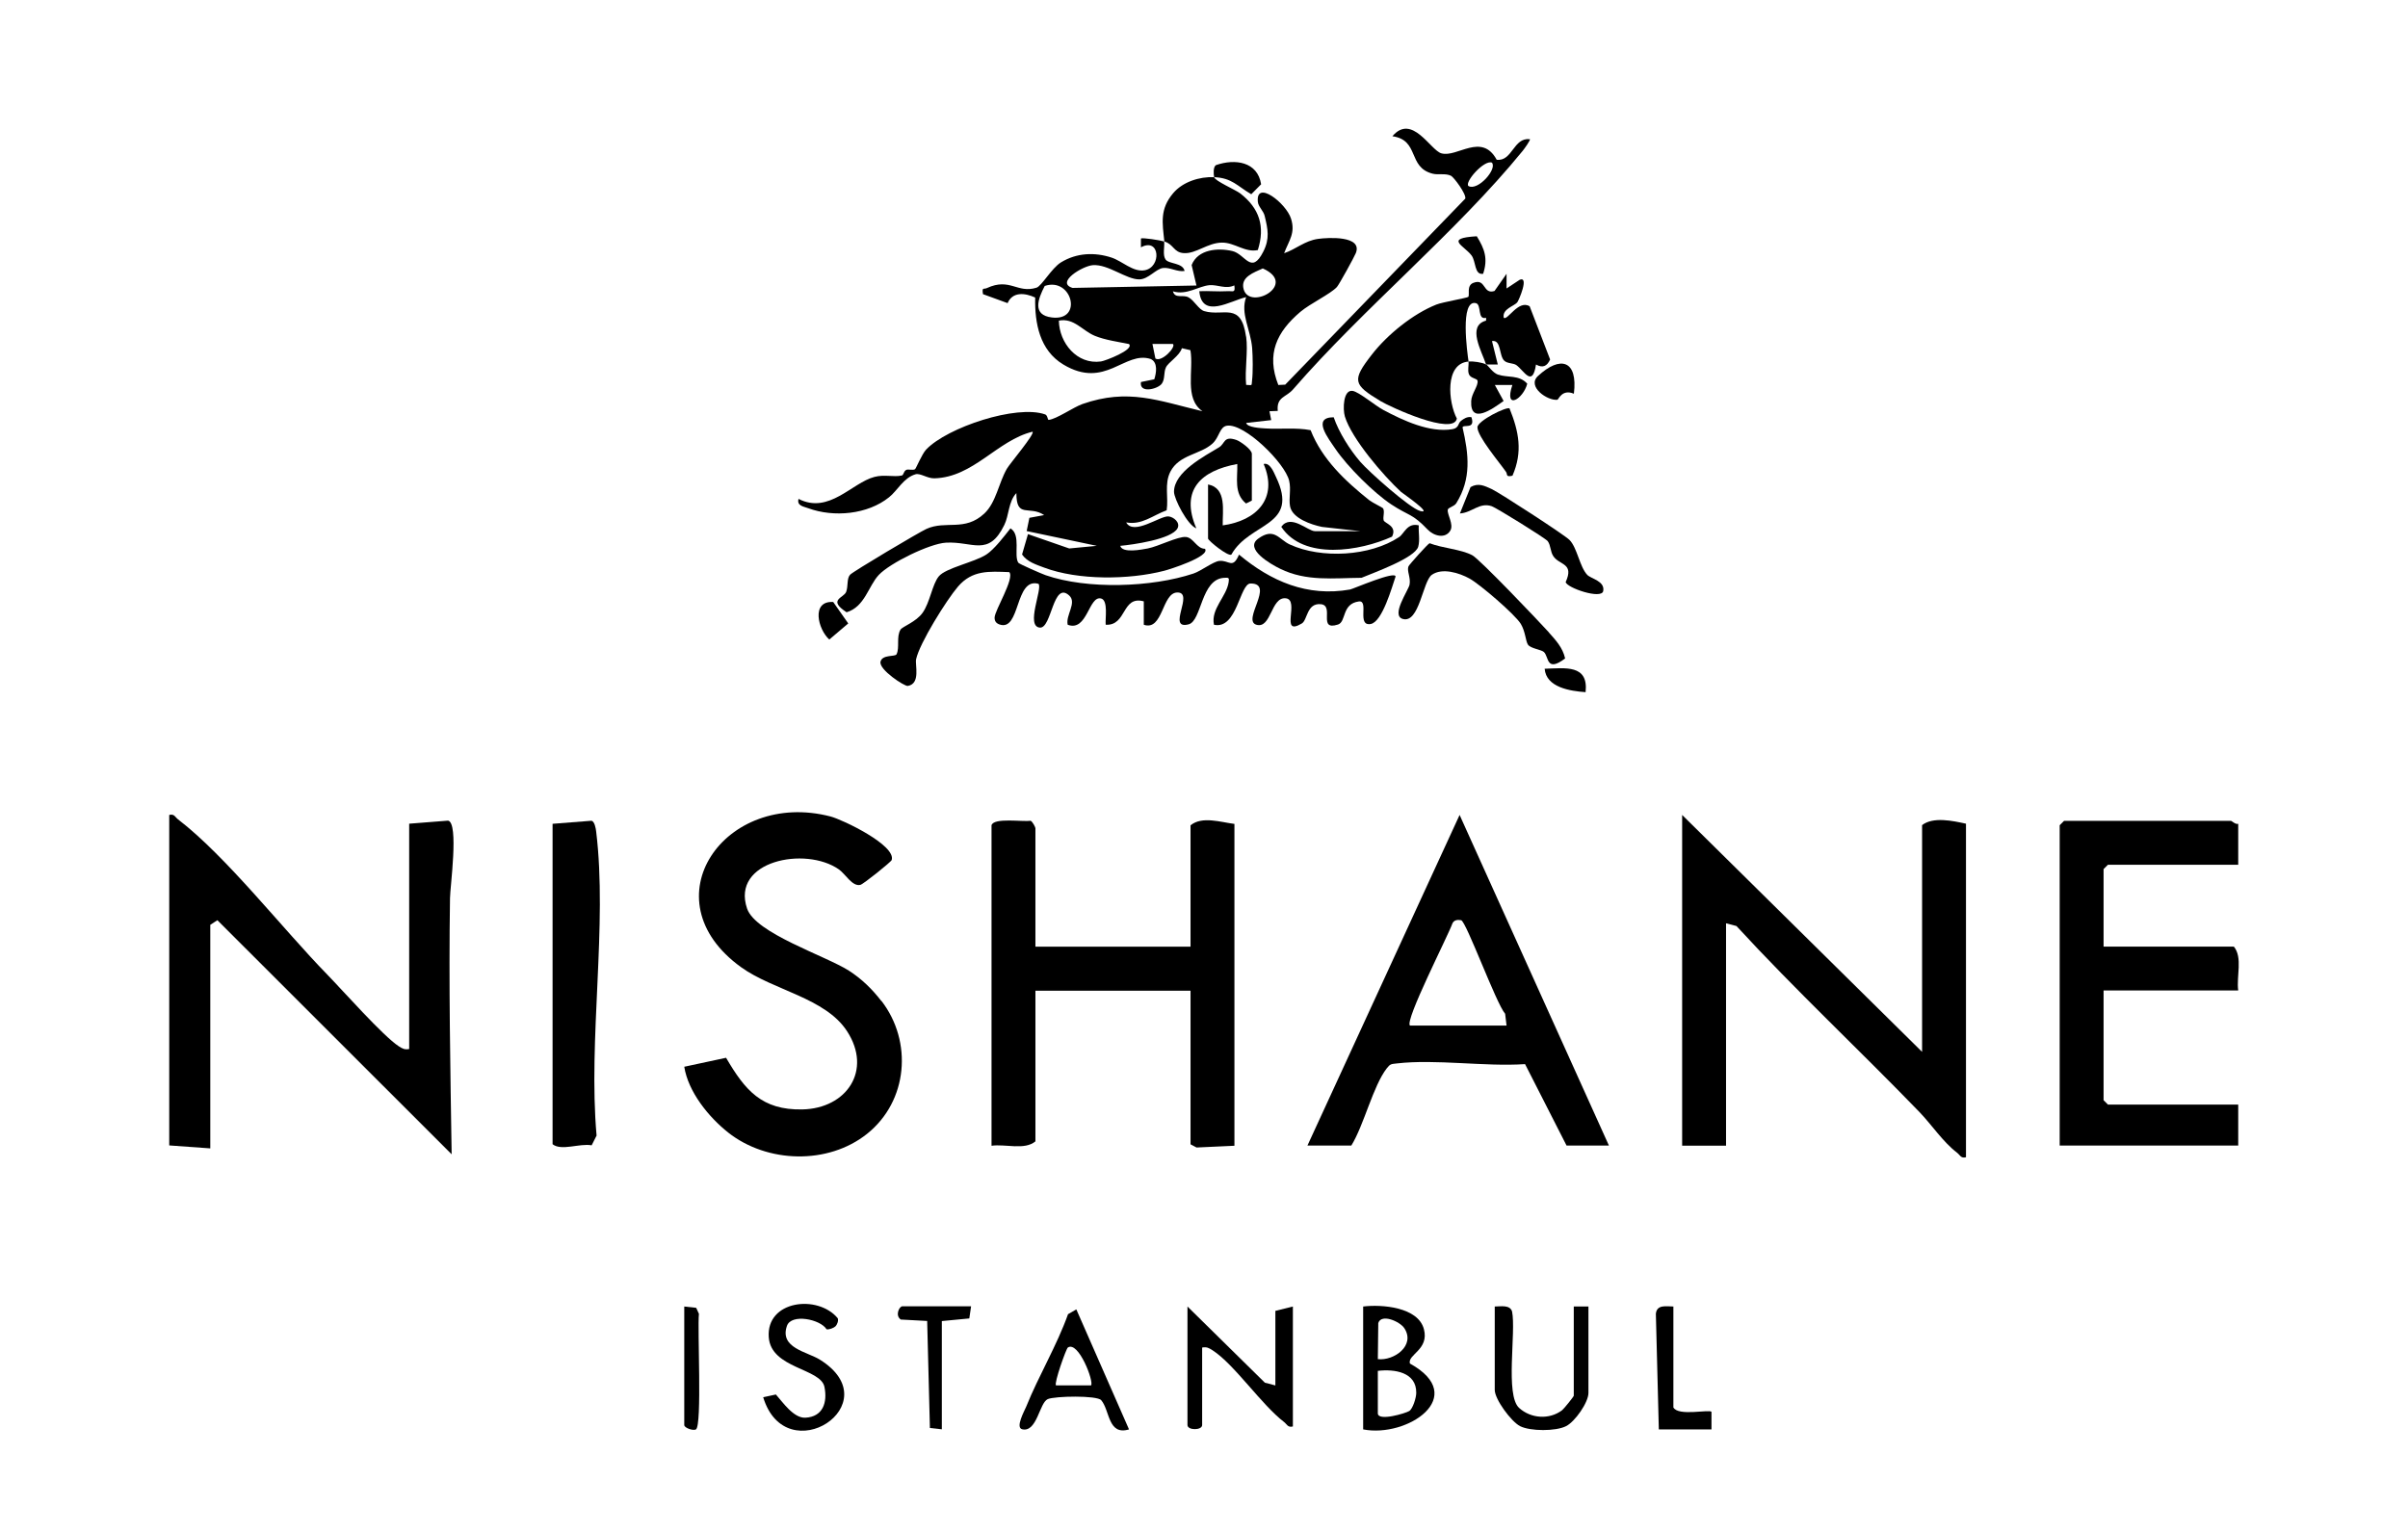 <?xml version="1.0" encoding="UTF-8"?>
<svg id="Layer_1" data-name="Layer 1" xmlns="http://www.w3.org/2000/svg" viewBox="0 0 219.98 140">
  <path d="M106.35,22.08c.05.48-.15,1.21.12,1.62.3.45,1.57.28,1.75,1.06-.67.11-1.34-.35-1.98-.27s-1.34,1.03-2.15,1.04c-1.19.02-2.84-1.4-4.25-1.3-.95.07-3.43,1.59-1.86,2.08l11.32-.22-.44-1.87c.57-1.44,2.39-1.59,3.72-1.28,1.19.28,1.73,2.22,2.83.05.6-1.19.42-2.03.12-3.27-.11-.45-.58-.84-.62-1.27-.21-2.07,2.59.12,3.03,1.53.42,1.32-.18,1.98-.63,3.16,1.09-.37,1.88-1.14,3.1-1.31.92-.13,4.09-.31,3.45,1.3-.15.37-1.52,2.87-1.73,3.1-.61.65-2.44,1.51-3.34,2.27-2.16,1.84-3.13,3.85-2.01,6.68l.63-.03,16.45-17c.11-.41-1.05-1.97-1.31-2.09-.52-.25-1.14-.05-1.68-.19-2.3-.59-1.17-3.07-3.67-3.42,1.79-2.11,3.48,1.28,4.47,1.56,1.44.42,3.69-1.94,5.06.59,1.44.17,1.52-2.06,3.03-1.88.08.07-.52.9-.66,1.07-6.05,7.43-14.5,14.33-20.98,21.8-.62.72-1.53.67-1.39,1.96l-.76.03.16.81-2.29.26c.12.43,1.37.47,1.75.5,1.38.09,2.78-.1,4.14.16,1.05,2.67,3.17,4.65,5.36,6.4.28.22,1.23.68,1.26.74.17.31-.03.77.05,1.09.07.29,1.27.5.77,1.5-2.93,1.33-8.09,2.18-10.12-.9.87-1.21,2.43.4,3.07.4h4.14l-3.49-.39c-.97-.2-2.72-.78-2.92-1.89-.13-.73.11-1.52-.08-2.33-.38-1.62-4.07-5.25-5.67-5.03-.69.09-.69,1.04-1.33,1.63-1.12,1.02-3.04,1-3.85,2.57-.57,1.12-.16,2.34-.34,3.53-1.27.46-2.25,1.37-3.7,1.11.68,1.23,3.09-.61,3.86-.55.47.04,1.11.56.83,1.09-.53,1-4.1,1.5-5.23,1.6.19.7,1.96.34,2.51.24.95-.18,2.78-1.12,3.49-1.05s.97,1.07,1.74,1.08c.52.7-3.28,1.9-3.73,2.01-3.22.83-7.85.88-10.96-.29-.74-.28-1.55-.52-2.02-1.2l.54-1.86,3.77,1.31,2.52-.24-6.41-1.35.25-1.21,1.35-.25c-1.37-.92-2.54.36-2.54-2.01-.73.77-.67,2.04-1.1,2.91-1.44,2.96-2.89,1.48-5.33,1.62-1.48.08-5.12,1.86-6.14,2.95-.95,1.01-1.27,2.91-2.94,3.41-1.76-1.15-.26-1.3-.04-1.86.2-.53.04-1.22.36-1.57.27-.3,6.33-3.9,6.98-4.19,1.77-.8,3.49.27,5.28-1.4,1.08-1.01,1.3-2.76,2.06-4.09.26-.46,2.58-3.19,2.35-3.39-3.22.78-5.41,4.18-8.98,4.26-.65.01-1.27-.49-1.71-.37-1.1.32-1.64,1.48-2.42,2.1-1.96,1.58-5.05,1.86-7.39,1-.43-.16-1.05-.22-.88-.85,2.79,1.43,4.88-1.48,6.94-2.01.91-.24,1.78.04,2.5-.13.17-.04.14-.37.4-.51.17-.09.59.06.8-.06.09-.05.63-1.39,1.02-1.8,1.93-2.03,8.27-4.13,10.87-3.21.23.08.22.51.32.5.72-.07,2.26-1.16,3.09-1.45,4.18-1.46,6.92-.3,10.96.66-1.69-1.18-.78-3.73-1.1-5.58l-.78-.18c-.2.69-1.24,1.28-1.46,1.76s-.06,1.05-.38,1.49c-.37.49-2.07.92-1.9-.16l1.22-.25c.19-.59.34-1.54-.32-1.85-2.39-.79-4.15,2.81-7.99.5-2.16-1.3-2.62-3.76-2.57-6.12-.95-.44-2.07-.54-2.52.51l-2.25-.82c-.11-.69.07-.41.37-.56,2.1-.97,2.75.52,4.52-.03.46-.14,1.39-1.79,2.23-2.31,1.43-.88,3.08-.95,4.63-.44.97.32,1.96,1.34,3.01,1.16,1.57-.27,1.42-3.04-.33-2.1v-.8c.11-.11,1.8.16,2.14.27-.18-1.71-.43-2.95.8-4.41.88-1.05,2.43-1.53,3.75-1.47-.06-.28-.1-.92.16-1.1,1.75-.61,3.81-.32,4.13,1.75l-.9.91c-1.3-.76-1.76-1.49-3.39-1.56.07.35,1.95,1.15,2.39,1.49,1.75,1.36,2.28,3.02,1.6,5.17-1.17.25-2.11-.69-3.27-.68-1.33.01-2.38,1.04-3.5.96-.92-.06-.91-.8-1.76-1.06ZM136.29,14.86c-.71-.28-2.53,1.79-2.14,2.14.85.48,2.65-1.55,2.14-2.14ZM115.36,24.53c-.82.38-2.06.78-1.75,1.9.56,1.99,5-.45,1.75-1.9ZM95.44,26.13c-.62,1.19-1.17,2.66.65,2.88,2.89.36,1.84-3.72-.65-2.88ZM113.84,30.76c.19,1.34-.14,3.03,0,4.41.63.04.47.09.54-.4.09-.74.07-2.19.01-2.96-.14-1.71-1.1-3.16-.55-4.66-1.43.33-4.04,2.04-4.28-.54.84-.04,1.7.05,2.54,0,.53-.04.77.21.66-.53-.79.37-1.51-.08-2.27-.02-.99.08-2.09.95-3.34.56.2.71.89.27,1.42.55s.93,1.11,1.44,1.26c1.76.52,3.37-.9,3.82,2.33ZM103.15,31.44c-.99-.2-2.2-.37-3.13-.75-1.16-.48-1.91-1.66-3.29-1.39.04,2.04,1.66,4.04,3.85,3.73.38-.05,3.07-1.08,2.56-1.59ZM107.15,31.43h-1.87s.27,1.33.27,1.33c.56.38,1.92-1.06,1.6-1.33Z"/>
  <path d="M153.67,74.47l21.92,21.65v-20.72c1.01-.79,2.82-.39,4.01-.13v30.48c-.47.12-.53-.19-.8-.4-1.33-1.02-2.33-2.57-3.47-3.75-5.52-5.71-11.34-11.15-16.7-16.98l-.95-.25v20.32h-4.01v-30.21Z"/>
  <path d="M15.46,74.47c.47-.12.53.19.8.4,4.42,3.39,9.56,10.01,13.63,14.18,1.46,1.5,5.1,5.62,6.54,6.56.33.21.53.33.95.25v-20.59l3.56-.28c.99.23.18,6.04.17,7.08-.12,7.8.03,15.62.15,23.41l-21.4-21.39-.65.42v20.43s-3.75-.27-3.75-.27v-30.21Z"/>
  <path d="M90.58,75.41c.22-.72,2.86-.29,3.56-.41.18.05.45.6.45.68v10.83h14.17v-11.09c1.05-.87,2.78-.28,4.01-.13v29.41l-3.46.16-.55-.29v-14.04h-14.17v13.77c-1,.83-2.74.22-4.01.4v-29.27Z"/>
  <path d="M204.47,75.28v3.74h-11.9l-.4.4v7.08h11.9c.83,1,.22,2.74.4,4.01h-12.3v10.03l.4.4h11.9v3.74h-16.31v-29.27l.4-.4h15.24c.09,0,.41.35.67.27Z"/>
  <path d="M80.53,91.47c2.85,3.7,2.43,9.14-1.32,12.14-3.57,2.85-9.13,2.69-12.69-.12-1.79-1.42-3.65-3.72-4.01-6.01l3.82-.82c1.73,2.96,3.25,4.79,6.96,4.72,4.06-.08,6.42-3.57,4.09-7.15-1.98-3.05-6.74-3.73-9.67-5.84-8.6-6.19-1.47-16.28,8.16-13.78,1.12.29,6.01,2.64,5.59,3.98-.05.17-2.58,2.2-2.86,2.27-.74.18-1.37-1-1.96-1.41-3.06-2.15-9.88-.78-8.39,3.58.77,2.26,7.15,4.3,9.3,5.67,1.18.76,2.12,1.68,2.97,2.78Z"/>
  <path d="M146.99,104.68h-3.88l-3.79-7.44c-3.69.25-8.14-.48-11.74-.06-.49.06-.57.03-.89.44-1.26,1.62-2.08,5.18-3.24,7.06h-4.01l13.9-30.21,13.64,30.21ZM128.81,93.72h8.82l-.13-1.08c-.82-.93-3.56-8.46-4.02-8.55-.3-.06-.64-.03-.79.28-.44,1.22-4.36,8.86-3.89,9.34Z"/>
  <path d="M93.04,51.43c.07.11,2.13,1.01,2.48,1.13,3.81,1.32,9.69,1.12,13.51-.15.69-.23,1.78-1.08,2.34-1.15.91-.11,1.23.8,1.82-.58,2.92,2.44,6.23,3.88,10.14,3.19.28-.05,4.17-1.75,4.16-1.18-.33.96-1.21,4.14-2.27,4.33-1.3.23-.13-2.18-1.08-2.06-1.58.21-1.14,1.86-1.91,2.11-1.89.61-.28-1.74-1.57-1.86s-1.21,1.45-1.73,1.76c-2.08,1.25-.13-2.17-1.48-2.3s-1.31,2.81-2.67,2.42,1.73-3.79-.54-3.77c-.99,0-1.22,4.23-3.34,3.77-.3-1.45,1.14-2.56,1.34-3.88.07-.44,0-.43-.41-.41-2.13.12-2.04,3.93-3.24,4.25-2.05.54.55-2.92-1.03-2.91-1.42,0-1.3,3.55-3.07,2.95v-2.14c-2.04-.55-1.53,2.24-3.48,2.14-.06-.55.25-2.22-.42-2.4-1.14-.29-1.25,3.07-3.05,2.4-.21-.87.86-2.01.14-2.67-1.49-1.37-1.59,3.01-2.68,2.93-1.34-.1.27-3.6-.13-4-2.18-.62-1.63,4.4-3.57,3.71-.3-.11-.44-.3-.44-.62,0-.65,1.86-3.61,1.34-4.16-1.85-.07-3.38-.2-4.69,1.33-1.03,1.2-3.51,5.17-3.82,6.63-.11.52.43,2.24-.76,2.44-.3.05-2.67-1.5-2.49-2.22.16-.67,1.34-.43,1.46-.67.31-.6-.04-1.61.37-2.26.18-.28,1.42-.7,2.01-1.53.68-.95.88-2.6,1.48-3.33.64-.78,3.24-1.28,4.35-2,.73-.48,1.65-1.69,2.2-2.39.99.6.27,2.45.72,3.15Z"/>
  <path d="M50.48,75.28l3.56-.28c.28.07.39.7.42.97,1.05,8.55-.74,19.04.04,27.8l-.45.89c-1.12-.2-2.76.54-3.57-.1v-29.27Z"/>
  <path d="M134.16,33.04c-2.21.17-1.85,3.75-1.07,5.21-.31,1.6-6.08-1.06-6.96-1.59-2.52-1.52-2.66-1.88-.79-4.28,1.41-1.81,3.74-3.7,5.88-4.55.55-.22,2.8-.6,2.91-.7.16-.16-.18-1.03.46-1.28,1.18-.46.85,1.09,1.94.74l1.1-1.57v1.34s1.21-.8,1.21-.8c.86-.33-.08,1.86-.22,2.05-.27.37-1.4.6-1.25,1.42.32.33,1.34-1.68,2.37-1.04l1.87,4.86c-.28.63-.69.8-1.29.46-.33,2.16-1.1.54-1.8.05-.28-.19-.81-.13-1.09-.39-.51-.46-.26-1.95-1.13-1.8l.53,2.14h-1.07c-.39-1.2-1.78-3.54,0-4.01v-.26c-.83.23-.38-1.22-.94-1.34-1.46-.33-.78,4.51-.66,5.35Z"/>
  <path d="M135.76,33.3c.2.1.59.76,1.08.93.88.3,1.93,0,2.68.83-.36,1.42-2.15,2.49-1.36.12h-1.6s.8,1.46.8,1.46c-1.01.73-3.07,2.21-2.96,0,.03-.67.66-1.38.58-1.84-.04-.24-.64-.21-.79-.61-.14-.37.01-.81-.04-1.16.42-.03,1.24.08,1.6.27Z"/>
  <path d="M133.44,38.48c.29-.23.59-.42.98-.36.39,1.17-.76.62-.81.94.57,2.46.82,4.68-.57,6.92-.2.32-.75.39-.78.6-.07.45.57,1.34.23,1.91-.46.77-1.51.49-2.07-.1-1.43-1.5-1.69-1.22-3.31-2.29s-4.02-3.47-5.1-5.06c-.66-.98-2.2-2.91-.17-2.91.46,1.36,1.48,2.97,2.42,4.06.78.91,4.52,4.24,5.47,4.5,1.27.35-1.61-1.62-1.74-1.74-1.6-1.47-4.51-4.86-5.13-6.89-.2-.66-.16-2.48.71-2.34.58.09,2.09,1.37,2.82,1.75,1.79.95,4.21,2.09,6.28,1.75.62-.1.53-.54.76-.72Z"/>
  <path d="M116.51,126.61v-6.82l1.6-.4v10.96c-.47.12-.53-.19-.8-.4-2.09-1.6-4.54-5.27-6.54-6.56-.33-.21-.53-.33-.95-.25v7.08c0,.5-1.34.5-1.34,0v-10.83l7.07,6.96.95.25Z"/>
  <path d="M124.53,119.39c1.71-.21,5.02.05,5.55,2.07.5,1.88-1.52,2.32-1.28,3.14,5.46,3.01-.25,6.81-4.27,6.02v-11.23ZM125.87,124.2c1.48.17,3.46-1.25,2.42-2.83-.4-.61-2.1-1.36-2.38-.47l-.04,3.3ZM125.87,125.27v3.88c0,.76,2.54,0,2.87-.21s.64-1.22.64-1.66c.02-1.89-1.97-2.19-3.51-2.01Z"/>
  <path d="M141.49,57.79c.62.7,1.27,1.38,1.49,2.38-1.74,1.31-1.47-.16-1.94-.59-.24-.22-1.23-.32-1.46-.68-.21-.32-.23-1.2-.65-1.89-.54-.88-3.74-3.62-4.68-4.14s-2.5-1.01-3.45-.34c-.83.59-1.14,4.46-2.65,4.03-1.12-.32.52-2.61.62-3.14.12-.65-.27-1.25-.1-1.67.05-.13,1.79-2.08,1.93-2.11,1.17.46,2.84.54,3.9,1.1.68.36,6.1,6.05,6.99,7.04Z"/>
  <path d="M136.56,119.39c.52,0,1.36-.18,1.57.44.39,1.88-.65,7.66.65,8.83,1.07.97,2.75,1.09,3.92.21.17-.13,1.07-1.25,1.07-1.33v-8.15h1.34v7.89c0,.88-1.23,2.63-2.04,3.04-.93.48-3.27.48-4.21,0-.81-.42-2.31-2.45-2.31-3.31v-7.62Z"/>
  <path d="M129.61,48.01c-.04.62.12,1.35-.05,1.95-.3,1.03-4.06,2.37-5.18,2.84-2.59.02-5.03.35-7.42-.82-.89-.43-3.3-1.82-2.03-2.75,1.48-1.08,1.9.07,2.91.53,2.88,1.32,7.32,1.08,9.97-.68.48-.32.74-1.34,1.81-1.07Z"/>
  <path d="M76.34,121.19c-.17.16-.6.33-.83.28-.56-.92-3.22-1.46-3.62-.31-.7,2.02,1.84,2.36,3,3.08,6.51,4.05-3.08,10.3-5.17,3.44l1.16-.25c.62.69,1.61,2.17,2.69,2.12,1.61-.08,2.03-1.39,1.75-2.8-.33-1.73-4.88-1.67-5.09-4.55-.25-3.37,4.47-3.94,6.3-1.74.09.22-.05.59-.21.74Z"/>
  <path d="M98.33,119.66l4.81,10.96c-1.93.58-1.74-1.73-2.54-2.67-.39-.45-4.22-.38-4.88-.1-.77.33-.98,3.06-2.33,2.76-.66-.14.19-1.67.35-2.05,1.15-2.86,2.79-5.56,3.83-8.47l.76-.44ZM99.67,126.6c.3-.31-1.15-4.11-2.12-3.46-.15.1-1.28,3.26-1.08,3.46h3.21Z"/>
  <path d="M133.36,46.94l.98-2.43c.72-.41,1.26-.12,1.93.18.71.33,6.66,4.19,7.11,4.65.71.72.92,2.45,1.62,3.19.34.36,1.63.56,1.46,1.48-.15.79-3.33-.29-3.43-.82.8-1.76-.57-1.52-1.13-2.37-.28-.42-.22-.97-.51-1.37-.19-.26-4.68-3.04-5.11-3.19-1.13-.39-1.81.6-2.92.66Z"/>
  <path d="M152.87,119.39v9.22c.44.83,3.24.16,3.48.4v1.61h-4.81l-.27-10.56c.08-.87.94-.68,1.6-.67Z"/>
  <path d="M88.71,119.39l-.16,1.09-2.51.24v9.89l-1.09-.12-.25-9.78-2.41-.13c-.55-.38-.13-1.21.14-1.21h6.28Z"/>
  <path d="M114.37,45.74l-.54.27c-1.13-.92-.76-2.32-.8-3.61-3.3.61-5.25,2.36-3.74,5.88-.8-.28-2.04-2.69-2.04-3.34,0-1.83,2.81-3.27,4.11-4.06.58-.35.4-1.08,1.58-.68.36.12,1.42.87,1.42,1.27v4.28Z"/>
  <path d="M110.36,44.27c1.74.33,1.31,2.43,1.34,3.74,3.06-.42,5.09-2.44,3.74-5.61.58-.16.93.77,1.11,1.15,2.23,4.61-2.39,4.12-4.06,7.13-.3.2-2.13-1.28-2.13-1.47v-4.95Z"/>
  <path d="M62.51,119.39l1.09.12.25.55c-.15,1.38.3,10.18-.27,10.56-.23.15-1.07-.13-1.07-.4v-10.83Z"/>
  <path d="M137.9,37.32c.86,2.13,1.22,3.97.27,6.15-.64.15-.43-.11-.59-.35-.59-.85-2.63-3.26-2.61-4.08.01-.59,2.67-1.91,2.94-1.72Z"/>
  <path d="M143.78,35.98c-1.08-.46-1.41.54-1.5.55-.91.12-2.82-1.21-1.78-2.17,2.04-1.89,3.66-1.46,3.28,1.62Z"/>
  <path d="M76.11,55l1.38,1.97-1.73,1.47c-1.03-.91-1.69-3.55.35-3.43Z"/>
  <path d="M144.85,63.25c-1.41-.1-3.6-.43-3.74-2.14,1.87-.05,4.02-.42,3.74,2.14Z"/>
  <path d="M134.91,21.59c.73,1.18,1.03,2.06.58,3.43-.81.13-.64-1.12-1.06-1.68-.68-.9-2.53-1.57.48-1.75Z"/>
</svg>